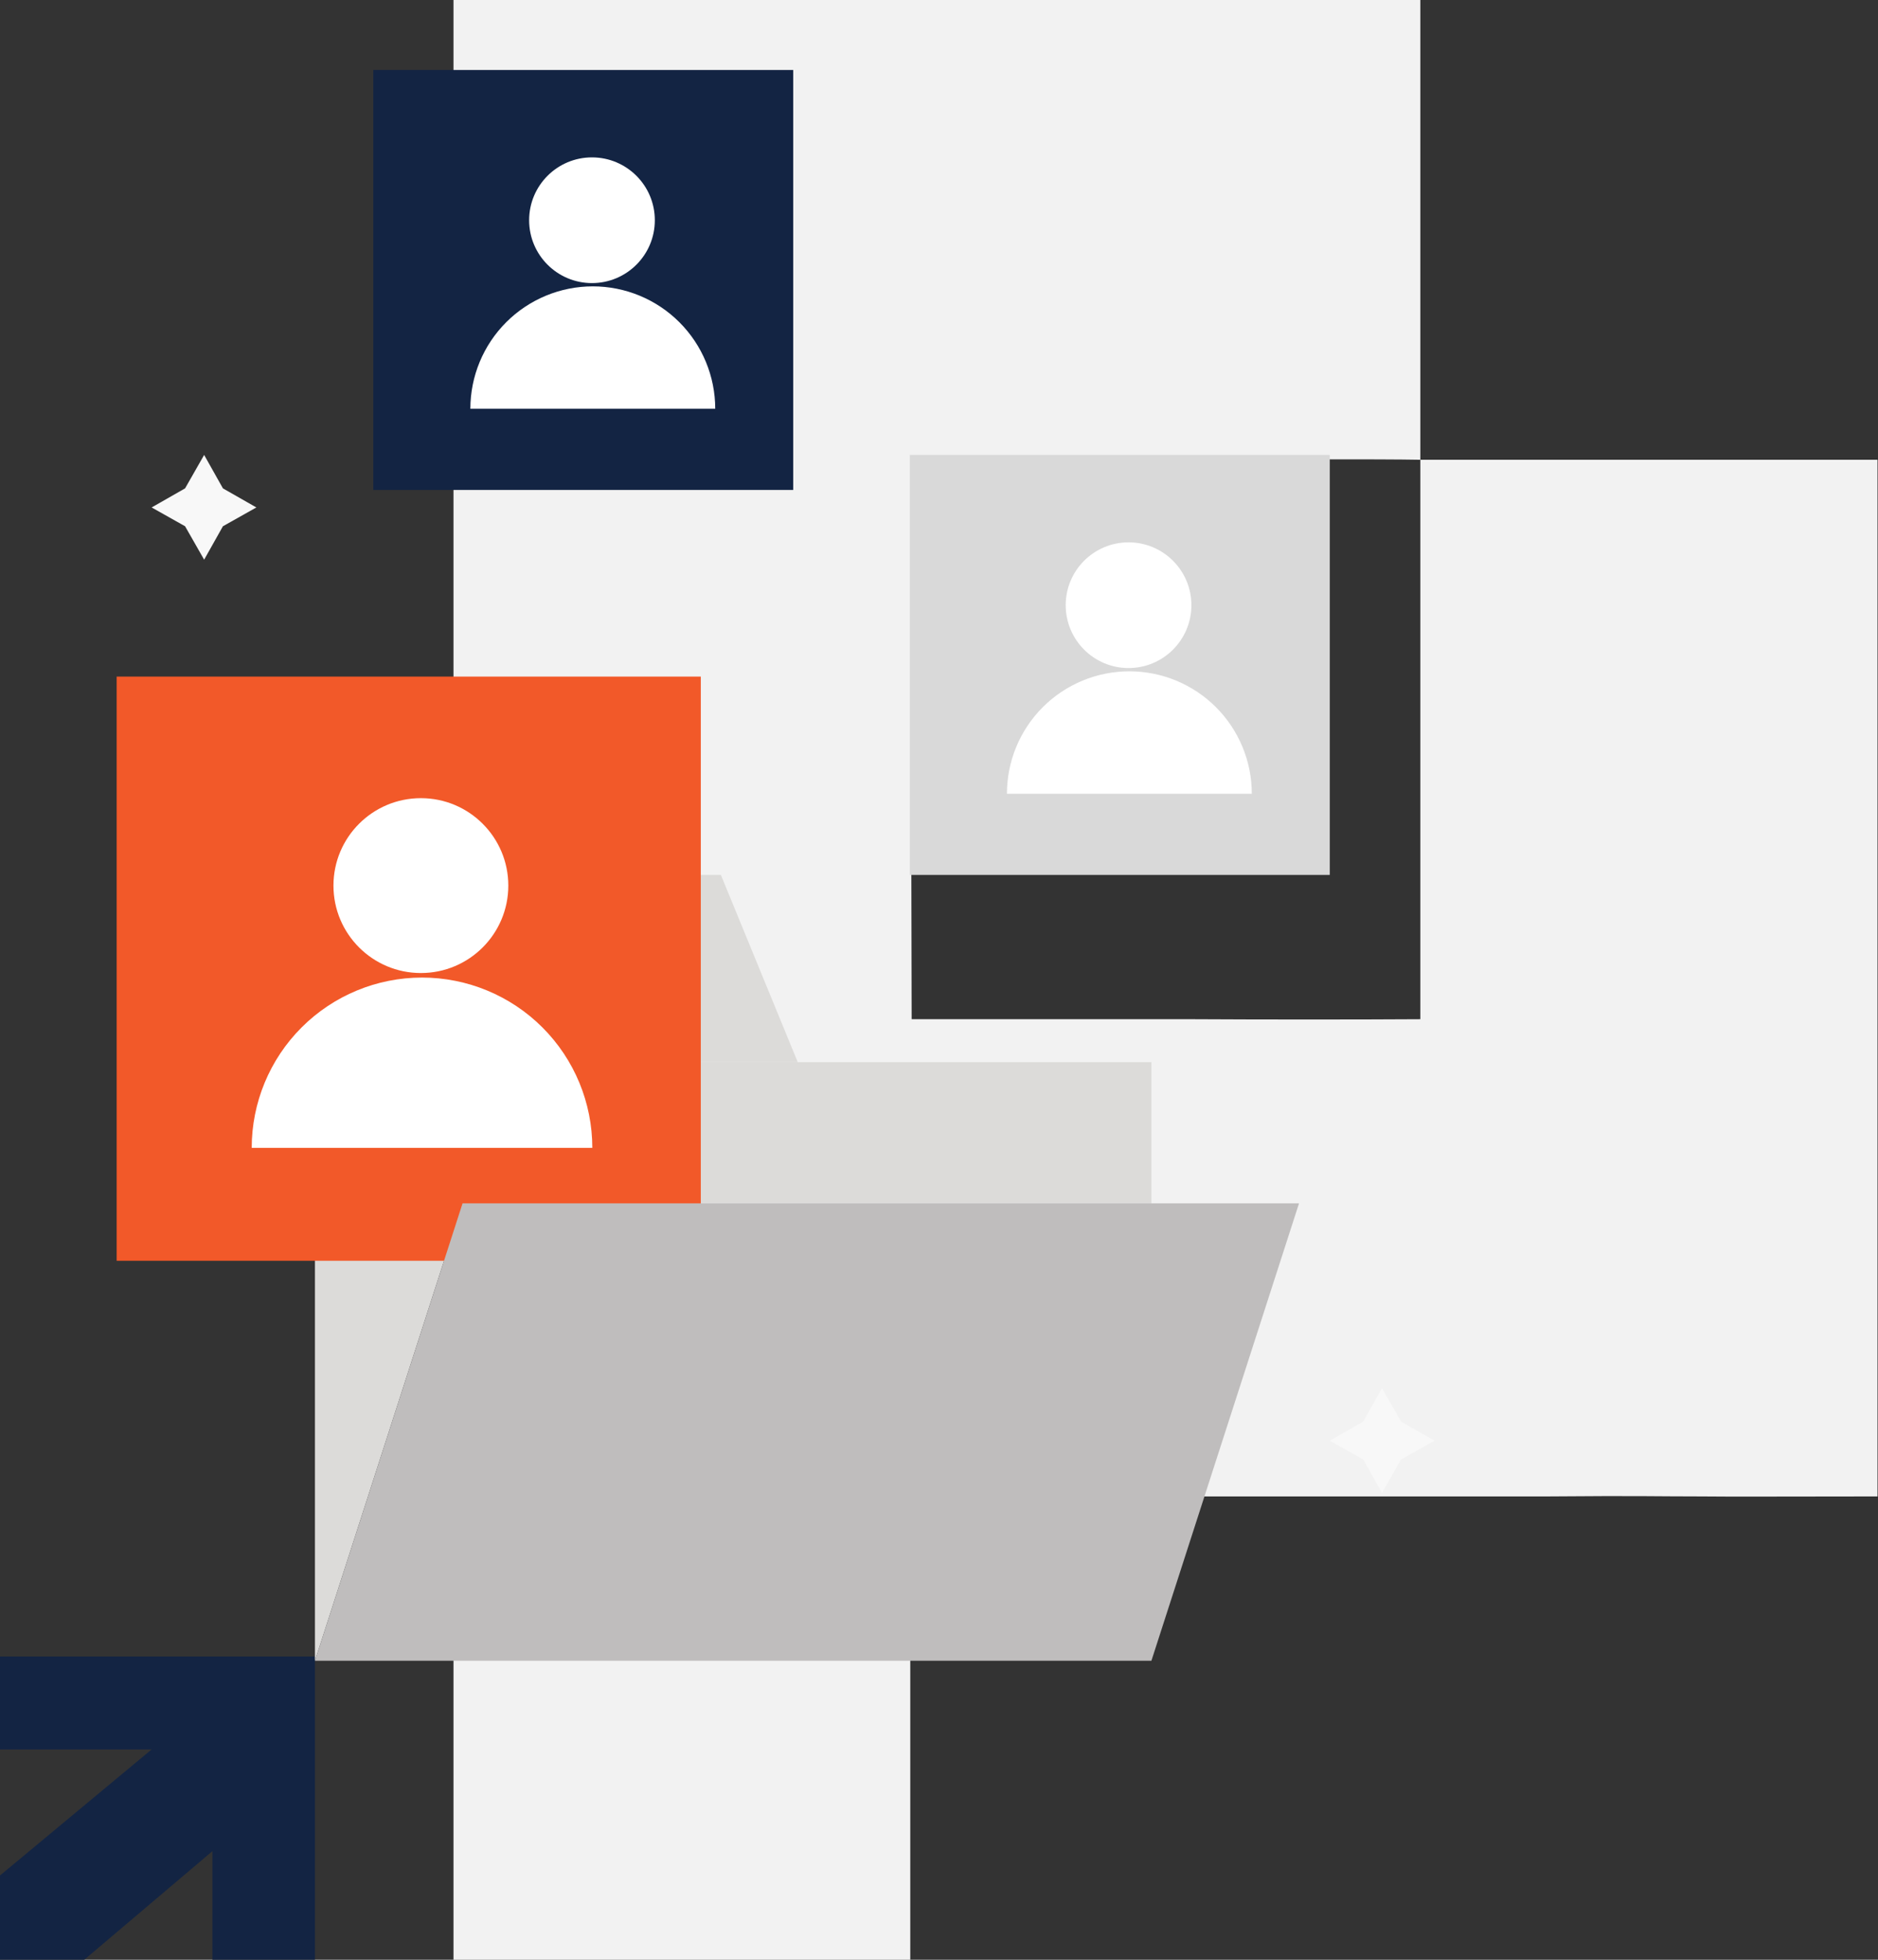 <svg width="161" height="168" viewBox="0 0 161 168" fill="none" xmlns="http://www.w3.org/2000/svg">
<rect x="0" y="0" width="161" height="168" fill="#333333" stroke="none"/>
<path fill-rule="evenodd" clip-rule="evenodd" d="M121.765 39.414C118.364 39.347 108.024 39.381 102.457 39.414H78.054L78.156 87.371H102.321C108.193 87.405 116.452 87.405 121.765 87.371M121.765 0V39.414H160.958V57.347C160.958 68.046 160.958 118.94 160.958 128.28C151.651 128.28 149.406 128.314 145.903 128.28C141.74 128.28 140.844 128.212 132.62 128.28C121.62 128.28 120.073 128.28 116.689 128.28H78.037V168H38.878V0H97.718" fill="#F2F2F2"/>
<path d="M0 142H27V168H18.21V158.689L7.221 168H0V160.775L12.998 149.971H0V142Z" fill="#132443"/>
<rect x="78" y="39" width="36.001" height="36.001" fill="#D9D9D9"/>
<path d="M107.316 68.044C107.316 65.26 106.21 62.59 104.242 60.622C102.273 58.654 99.604 57.548 96.82 57.548C94.036 57.548 91.367 58.654 89.398 60.622C87.43 62.59 86.324 65.26 86.324 68.044L96.82 68.044H107.316Z" fill="white"/>
<circle cx="96.75" cy="51.88" r="5.388" fill="white"/>
<rect x="32" y="6" width="36.001" height="36.001" fill="#132443"/>
<path d="M61.316 35.044C61.316 32.26 60.21 29.59 58.242 27.622C56.273 25.654 53.604 24.548 50.82 24.548C48.036 24.548 45.367 25.654 43.398 27.622C41.43 29.59 40.324 32.26 40.324 35.044L50.82 35.044H61.316Z" fill="white"/>
<circle cx="50.75" cy="18.88" r="5.388" fill="white"/>
<path d="M98.709 91.053V103.158H39.654L27 142.369V91.053H98.709Z" fill="#DCDBD9"/>
<path d="M61.8 75H35.437V91.053H68.391L61.8 75Z" fill="#DCDBD9"/>
<rect x="10" y="58" width="50.079" height="50.079" fill="#F25929"/>
<path d="M50.779 98.401C50.779 94.529 49.241 90.815 46.503 88.077C43.765 85.339 40.051 83.801 36.179 83.801C32.307 83.801 28.593 85.339 25.855 88.077C23.117 90.815 21.579 94.529 21.579 98.401L36.179 98.401H50.779Z" fill="white"/>
<circle cx="36.082" cy="75.917" r="7.495" fill="white"/>
<path d="M111.364 103.158L98.709 142.369H27L39.654 103.158H111.364Z" fill="#BFBDBD"/>
<path d="M122.978 123.501L120.112 125.112L118.477 127.978L116.866 125.112L114 123.501L116.866 121.866L118.477 119L120.112 121.866L122.978 123.501Z" fill="#F8F8F8"/>
<path d="M21.978 43.501L19.112 45.112L17.501 47.978L15.866 45.112L13 43.501L15.866 41.866L17.501 39L19.112 41.866L21.978 43.501Z" fill="#F8F8F8"/>
</svg>
